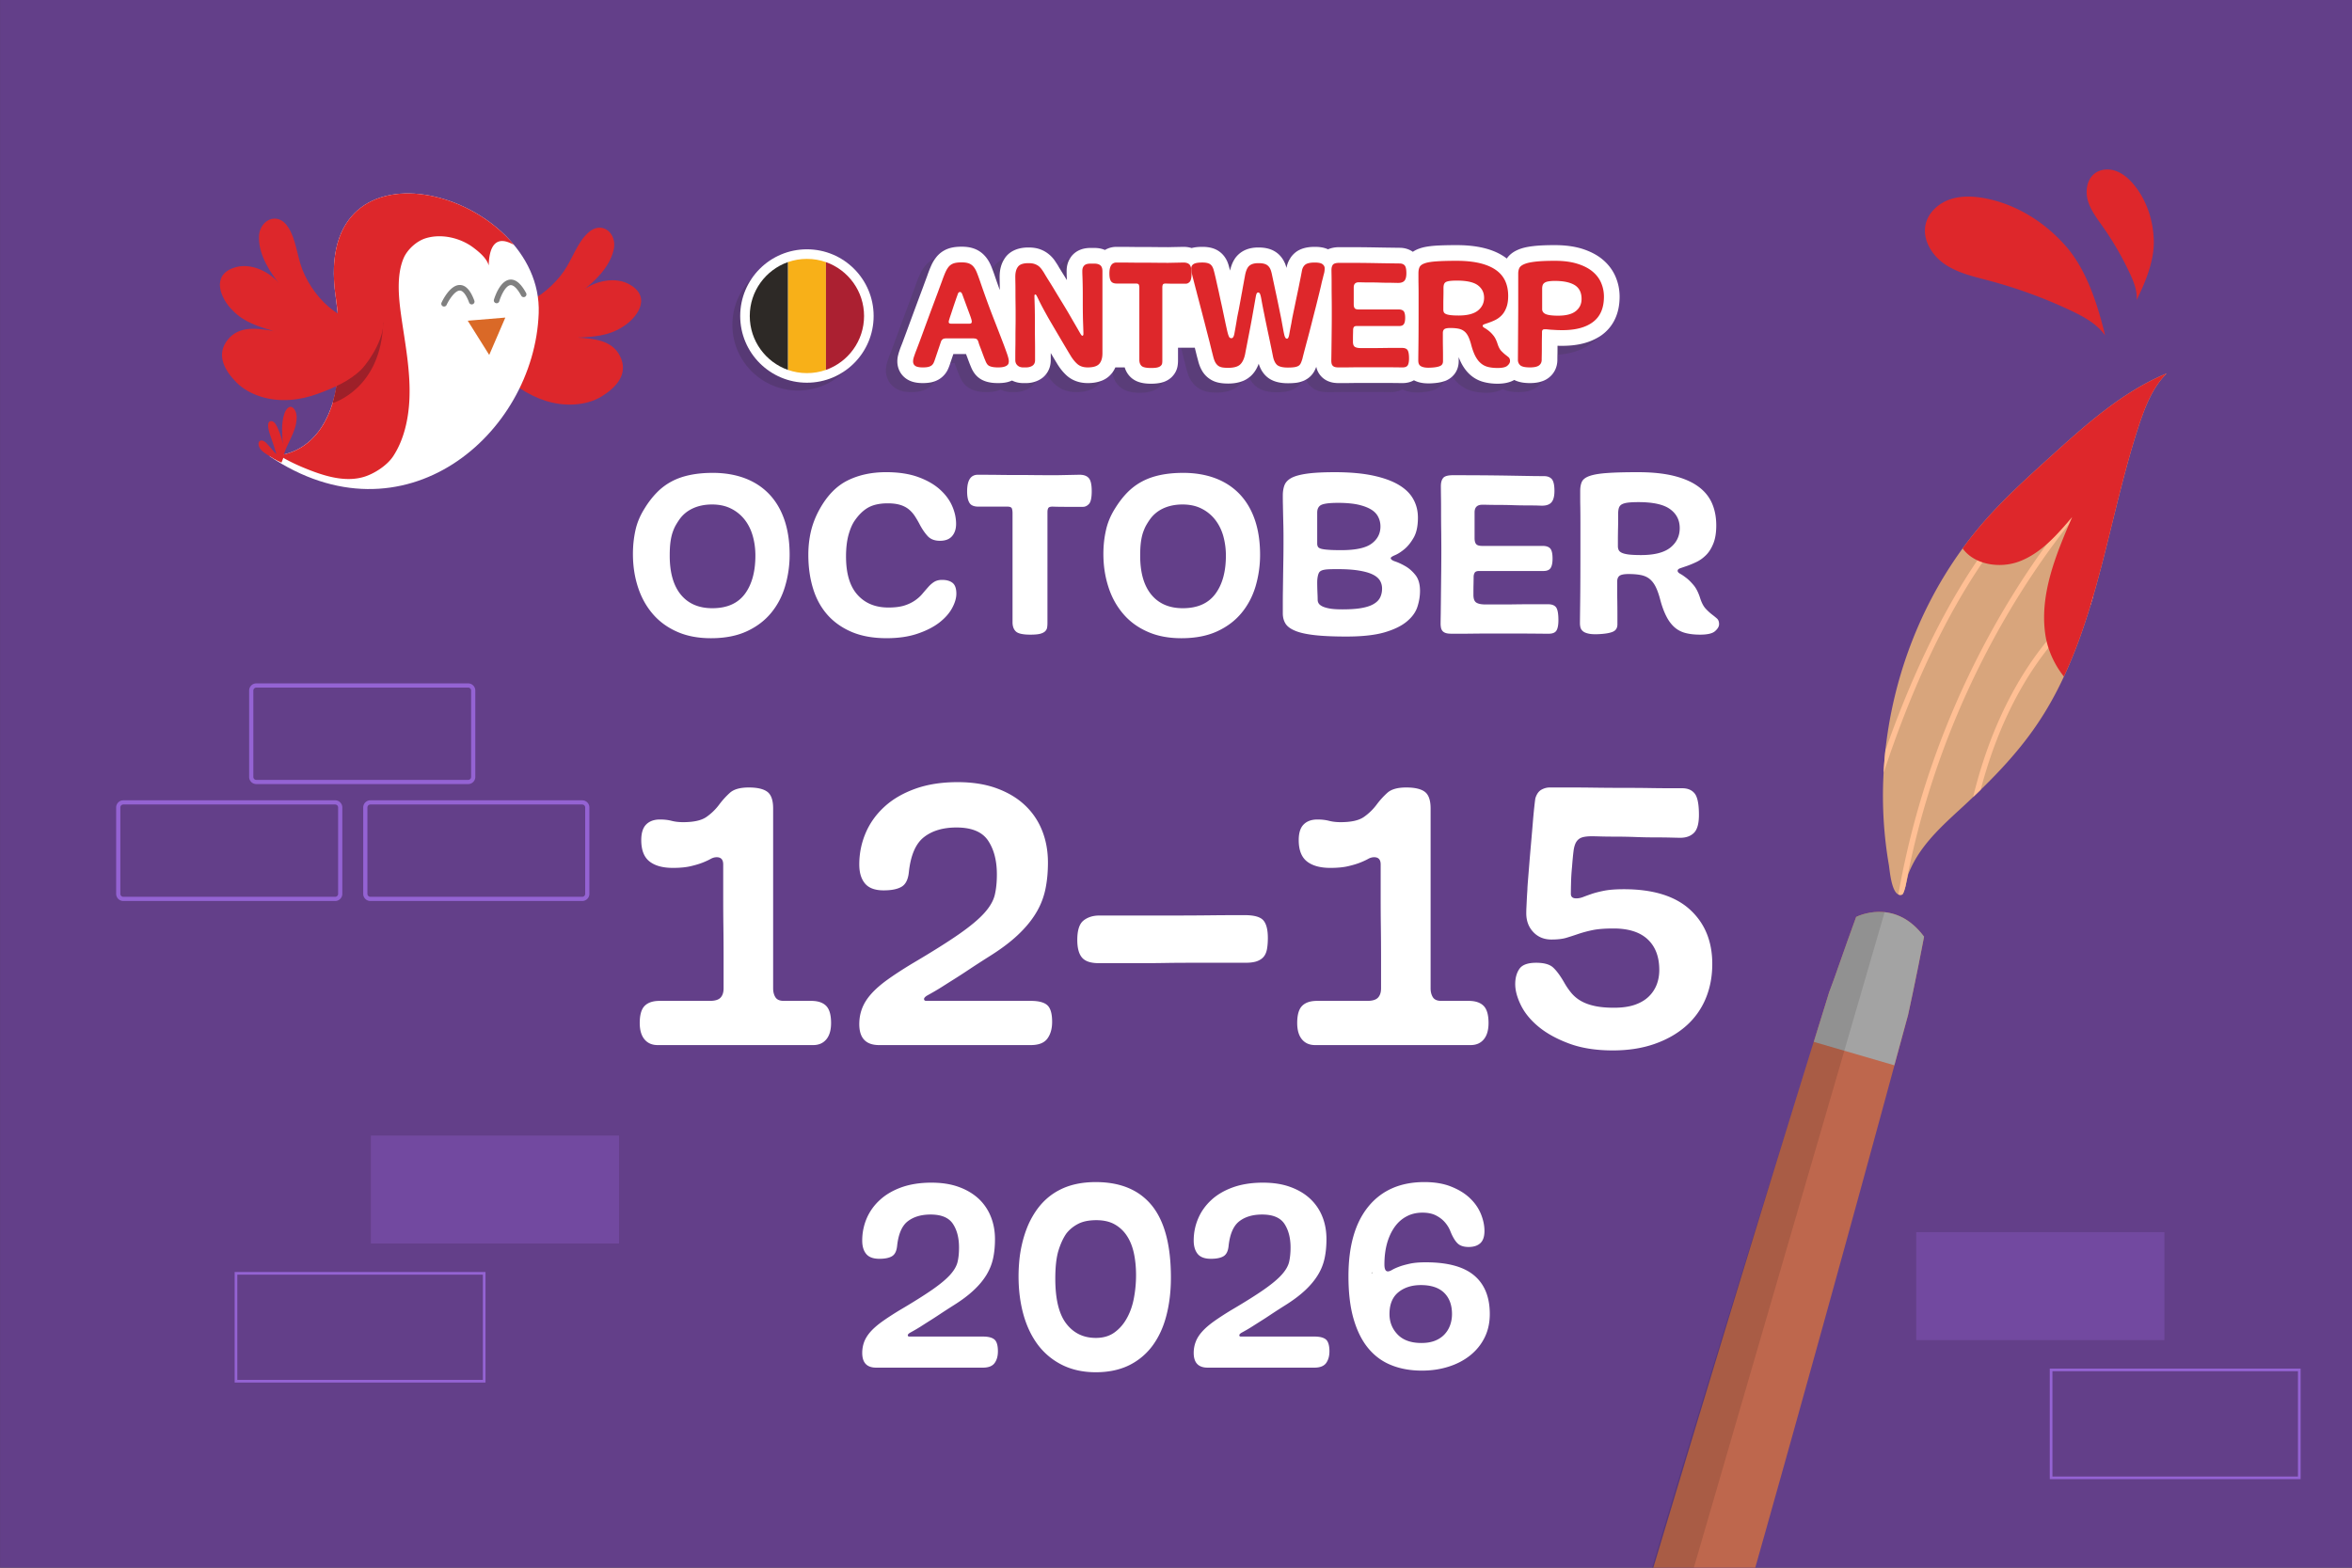 <svg xmlns="http://www.w3.org/2000/svg" viewBox="0 0 450 300"><rect x="0" y="0" width="450" height="300" fill="#333333" stroke="none"/><defs><style>.cls-1{fill:#383838;opacity:.19}.cls-1,.cls-2,.cls-3{mix-blend-mode:multiply}.cls-4{fill:gray}.cls-5{fill:#282827}.cls-2{opacity:.11}.cls-6{fill:#ffbf94}.cls-7{fill:#d8a57c}.cls-8{fill:#f8b018}.cls-9{isolation:isolate}.cls-10{opacity:.31}.cls-10,.cls-11{fill:#9463d3}.cls-12{fill:#ab2031}.cls-13{fill:#fff}.cls-14{fill:#de272b}.cls-15{fill:#633f89}.cls-3{fill:#282525;opacity:.2}.cls-16{fill:#be674d}.cls-17{fill:#a3a3a3}.cls-18{fill:#dd272b}.cls-19{fill:#2d2926}.cls-20{fill:#da6927}.cls-21{fill:#9e2029}</style></defs><g class="cls-9"><g id="Layer_1" data-name="Layer 1"><path class="cls-15" d="M0.006 -0.001H450.006V299.999H0.006z"/><path class="cls-13" d="M125.826 199.992c-1.07 0-1.909-.364-2.516-1.094-.608-.729-.912-1.774-.912-3.136 0-1.555.316-2.649.949-3.281.632-.631 1.578-.948 2.845-.948h9.625c.971 0 1.653-.207 2.042-.62.389-.412.583-1.008.583-1.786v-6.09c0-1.87-.012-3.73-.036-5.578a427.566 427.566 0 0 1-.037-5.688v-6.345c0-.923-.413-1.385-1.24-1.385-.39 0-.778.109-1.166.328-.39.218-.887.45-1.495.692-.61.245-1.375.475-2.297.693-.925.219-2.067.329-3.428.329-1.946 0-3.44-.413-4.485-1.24-1.045-.827-1.568-2.188-1.568-4.084 0-1.36.316-2.358.948-2.99.632-.631 1.507-.947 2.626-.947.827 0 1.568.085 2.225.254.655.171 1.396.256 2.223.256 2.042 0 3.537-.34 4.485-1.021a10.621 10.621 0 0 0 2.37-2.298 15.701 15.701 0 0 1 2.078-2.297c.754-.68 1.957-1.02 3.61-1.02s2.844.28 3.573.839c.729.559 1.094 1.616 1.094 3.171v34.42c0 .682.146 1.253.437 1.714.292.463.828.693 1.606.693h5.249c1.264 0 2.212.317 2.845.948.63.632.948 1.726.948 3.281 0 1.362-.304 2.407-.911 3.136-.61.73-1.448 1.094-2.517 1.094h-29.753zm42.37 0c-2.53 0-3.794-1.336-3.794-4.011 0-1.069.182-2.078.548-3.026.363-.948.948-1.871 1.749-2.771.802-.9 1.847-1.81 3.136-2.735 1.288-.923 2.856-1.943 4.703-3.063 3.794-2.236 6.77-4.108 8.934-5.614 2.162-1.507 3.779-2.856 4.849-4.048 1.069-1.19 1.738-2.345 2.005-3.464.267-1.118.402-2.43.402-3.938 0-2.625-.56-4.776-1.677-6.453-1.12-1.678-3.136-2.516-6.053-2.516-2.578 0-4.656.62-6.235 1.859-1.58 1.24-2.54 3.49-2.881 6.746-.146 1.361-.608 2.272-1.384 2.734-.78.463-1.922.693-3.428.693-1.655 0-2.845-.437-3.574-1.313-.729-.875-1.094-2.09-1.094-3.646 0-2.09.402-4.083 1.203-5.98.802-1.896 1.993-3.573 3.574-5.031 1.578-1.459 3.549-2.612 5.907-3.464 2.357-.85 5.068-1.276 8.131-1.276 2.819 0 5.298.39 7.437 1.167 2.14.778 3.94 1.847 5.397 3.208a13.38 13.38 0 0 1 3.317 4.85c.754 1.872 1.131 3.926 1.131 6.161 0 1.897-.17 3.636-.51 5.214a14.454 14.454 0 0 1-1.824 4.522c-.874 1.434-2.04 2.832-3.5 4.193-1.457 1.361-3.282 2.723-5.468 4.083-1.46.925-2.7 1.727-3.72 2.407-1.02.681-1.958 1.29-2.808 1.823-.85.536-1.677 1.058-2.48 1.568-.8.51-1.738 1.057-2.806 1.641-.39.244-.585.462-.585.656 0 .244.148.365.44.365h19.98c1.506 0 2.563.28 3.173.838.607.56.91 1.618.91 3.173 0 1.312-.303 2.382-.91 3.208-.61.827-1.667 1.24-3.174 1.24h-29.022zM228.5 184.24c-2.285 0-4.12.013-5.505.037-1.386.025-2.71.036-3.975.036h-8.824c-1.507 0-2.564-.352-3.172-1.057-.607-.704-.911-1.834-.911-3.391 0-1.847.4-3.087 1.203-3.719.802-.631 1.81-.948 3.027-.948h14.146c2.43 0 4.668-.012 6.71-.036 2.04-.025 4.35-.037 6.927-.037 1.798 0 2.99.328 3.573.984.583.657.875 1.787.875 3.391 0 .73-.048 1.398-.146 2.006-.097.608-.291 1.106-.583 1.494-.292.39-.718.693-1.275.913-.56.218-1.326.327-2.297.327h-9.773zm23.116 15.752c-1.07 0-1.909-.364-2.516-1.094-.608-.729-.912-1.774-.912-3.136 0-1.555.316-2.649.949-3.281.632-.631 1.578-.948 2.844-.948h9.626c.971 0 1.652-.207 2.042-.62.388-.412.583-1.008.583-1.786v-6.09c0-1.87-.012-3.73-.037-5.578s-.036-3.743-.036-5.688v-6.345c0-.923-.413-1.385-1.24-1.385-.39 0-.778.109-1.166.328-.39.218-.887.45-1.495.692-.61.245-1.375.475-2.297.693-.925.219-2.067.329-3.428.329-1.946 0-3.44-.413-4.485-1.24-1.045-.827-1.568-2.188-1.568-4.084 0-1.36.316-2.358.948-2.99.632-.631 1.507-.947 2.626-.947.827 0 1.568.085 2.225.254.655.171 1.396.256 2.223.256 2.042 0 3.537-.34 4.485-1.021a10.621 10.621 0 0 0 2.37-2.298 15.701 15.701 0 0 1 2.078-2.297c.754-.68 1.957-1.02 3.61-1.02s2.844.28 3.573.839c.729.559 1.094 1.616 1.094 3.171v34.42c0 .682.146 1.253.437 1.714.292.463.827.693 1.605.693h5.25c1.264 0 2.212.317 2.845.948.63.632.948 1.726.948 3.281 0 1.362-.304 2.407-.912 3.136-.609.73-1.447 1.094-2.516 1.094h-29.753zm38.286-11.668c0-1.167.265-2.139.8-2.917.536-.777 1.606-1.167 3.211-1.167 1.505 0 2.589.305 3.244.912.656.608 1.35 1.544 2.079 2.808.437.778.911 1.47 1.422 2.078a6.7 6.7 0 0 0 1.858 1.532c.73.413 1.605.728 2.626.947 1.022.22 2.235.328 3.647.328 1.604 0 2.952-.193 4.046-.583 1.095-.389 1.981-.923 2.663-1.604a6.37 6.37 0 0 0 1.494-2.297c.316-.85.474-1.762.474-2.735 0-2.527-.74-4.484-2.223-5.87-1.484-1.386-3.66-2.078-6.527-2.078-1.702 0-3.063.108-4.084.328a23.569 23.569 0 0 0-2.699.729c-.778.268-1.531.51-2.26.73-.729.218-1.677.327-2.843.327-1.412 0-2.566-.474-3.465-1.422-.9-.948-1.349-2.15-1.349-3.61 0-.34.01-.765.037-1.276.023-.51.048-1.008.072-1.495.025-.485.048-.899.074-1.24.023-.34.035-.533.035-.582 0-.244.037-.814.11-1.714l.255-3.173c.097-1.214.208-2.503.329-3.864s.23-2.637.328-3.829c.097-1.19.193-2.235.292-3.135.096-.9.17-1.47.217-1.714.245-.777.62-1.313 1.131-1.605s1.058-.438 1.64-.438h3.683c1.532 0 3.184.013 4.96.037 1.773.026 3.573.037 5.396.037s3.513.012 5.069.036a248.5 248.5 0 0 0 4.01.037h2.189c1.067 0 1.87.34 2.406 1.02.534.682.802 2.043.802 4.084 0 1.654-.318 2.796-.948 3.427-.632.633-1.509.949-2.626.949-.244 0-.802-.012-1.677-.036s-1.909-.037-3.1-.037c-1.192 0-2.442-.024-3.756-.073a101.386 101.386 0 0 0-3.717-.073c-1.168 0-2.178-.012-3.028-.037a85.613 85.613 0 0 0-1.567-.036c-.827 0-1.471.073-1.933.219s-.827.426-1.094.838c-.267.414-.45 1.01-.546 1.787-.099.778-.195 1.8-.292 3.063a38.573 38.573 0 0 0-.182 2.88c-.025.948-.037 1.69-.037 2.224 0 .584.34.875 1.022.875.437 0 .874-.084 1.312-.255.437-.17.973-.364 1.605-.583.63-.219 1.433-.425 2.406-.62.97-.194 2.235-.292 3.791-.292 5.59 0 9.808 1.302 12.653 3.902 2.843 2.6 4.266 6.065 4.266 10.39 0 2.433-.427 4.657-1.277 6.673a14.248 14.248 0 0 1-3.754 5.215c-1.655 1.459-3.66 2.601-6.017 3.427-2.359.827-5.02 1.24-7.985 1.24-3.209 0-5.992-.438-8.35-1.313-2.36-.875-4.303-1.944-5.835-3.208-1.531-1.264-2.66-2.637-3.389-4.12-.73-1.483-1.094-2.832-1.094-4.048zM150.066 99.45c-.67-1.94-1.64-3.57-2.91-4.9-1.27-1.33-2.82-2.34-4.64-3.03-1.82-.68-3.87-1.03-6.14-1.03-1.61 0-3.07.14-4.37.41-1.3.27-2.48.68-3.54 1.25a11.5 11.5 0 0 0-2.84 2.15c-.84.87-1.62 1.88-2.33 3.05-.84 1.34-1.42 2.73-1.73 4.17-.31 1.43-.47 2.92-.47 4.48 0 2.24.31 4.33.94 6.29.63 1.96 1.56 3.67 2.8 5.13 1.24 1.47 2.8 2.62 4.66 3.45 1.87.84 4.04 1.26 6.52 1.26 2.69 0 4.98-.45 6.88-1.33 1.9-.88 3.45-2.06 4.66-3.54 1.21-1.47 2.1-3.18 2.66-5.1.57-1.93.86-3.92.86-5.99 0-2.53-.34-4.77-1.01-6.72zm-7.57 14.23c-1.36 1.81-3.43 2.71-6.21 2.71-2.6 0-4.61-.87-6.03-2.6-1.41-1.73-2.12-4.21-2.12-7.44 0-.98.04-1.82.13-2.53.09-.7.22-1.3.38-1.81.17-.51.35-.96.56-1.35.21-.38.45-.77.72-1.16.65-.96 1.52-1.69 2.6-2.2 1.07-.5 2.31-.76 3.72-.76 1.4 0 2.62.27 3.67.81a7.58 7.58 0 0 1 2.6 2.15c.69.9 1.19 1.93 1.52 3.11.33 1.18.49 2.42.49 3.7 0 3.11-.68 5.56-2.03 7.37zm39.76-2.13c-.48-.39-1.15-.58-2.02-.58-.59 0-1.09.13-1.5.38-.4.25-.78.58-1.14.99-.36.4-.72.82-1.1 1.27-.37.45-.84.88-1.41 1.28s-1.25.73-2.06.99c-.81.25-1.82.38-3.05.38-2.51 0-4.48-.82-5.93-2.45-1.45-1.62-2.18-4.06-2.18-7.32 0-1.58.16-2.95.47-4.1.32-1.15.71-2.07 1.19-2.76.78-1.13 1.64-1.97 2.6-2.51.96-.53 2.2-.8 3.72-.8.93 0 1.71.1 2.35.29s1.19.47 1.64.83.83.78 1.16 1.27c.33.5.64 1.03.94 1.6.48.92 1 1.68 1.55 2.28.55.6 1.34.9 2.35.9 1.05 0 1.82-.3 2.33-.9.51-.6.76-1.37.76-2.33 0-1.16-.26-2.33-.78-3.49-.52-1.17-1.33-2.23-2.42-3.19-1.09-.95-2.48-1.73-4.17-2.33-1.68-.59-3.69-.89-6.02-.89-2.78 0-5.24.53-7.37 1.59-2.14 1.06-3.94 2.92-5.4 5.58-.75 1.37-1.29 2.77-1.62 4.19-.33 1.42-.49 2.9-.49 4.45 0 2.33.3 4.48.9 6.44.59 1.95 1.51 3.63 2.75 5.04 1.24 1.4 2.8 2.5 4.66 3.29 1.87.79 4.09 1.19 6.66 1.19 2.27 0 4.24-.29 5.91-.86 1.67-.56 3.06-1.27 4.17-2.12 1.1-.86 1.92-1.78 2.46-2.78.54-1 .81-1.92.81-2.76 0-.98-.24-1.67-.72-2.06zm26.05-20.07c-.37-.42-.96-.63-1.76-.63l-4.44.09c-1.43 0-2.8-.01-4.1-.02-1.3-.02-2.55-.02-3.76-.02s-2.41-.01-3.59-.03c-1.18-.01-2.37-.02-3.56-.02-1.38 0-2.06 1.06-2.06 3.18 0 .99.15 1.72.45 2.2.29.48.86.72 1.7.72h5.55c.48 0 .77.12.86.35.09.24.13.54.13.9v20.88c0 .78.22 1.37.65 1.77.43.4 1.35.6 2.76.6.77 0 1.38-.05 1.81-.15.43-.11.76-.26.99-.47.22-.21.35-.44.4-.7.04-.25.07-.54.07-.87V98.02c0-.33.05-.59.15-.78.11-.2.38-.29.83-.29.81.03 1.58.04 2.33.04h3.5c.41 0 .8-.19 1.14-.56.34-.37.52-1.19.52-2.44 0-1.26-.19-2.09-.57-2.51zm31.77 7.97c-.67-1.94-1.64-3.57-2.91-4.9-1.27-1.33-2.82-2.34-4.64-3.03-1.82-.68-3.87-1.03-6.14-1.03-1.61 0-3.07.14-4.37.41-1.29.27-2.47.68-3.53 1.25-1.07.57-2.01 1.29-2.85 2.15-.84.87-1.61 1.88-2.33 3.05-.84 1.34-1.41 2.73-1.72 4.17-.32 1.43-.48 2.92-.48 4.48 0 2.24.32 4.33.95 6.29.62 1.96 1.56 3.67 2.8 5.13 1.23 1.47 2.79 2.62 4.66 3.45 1.86.84 4.03 1.26 6.51 1.26 2.69 0 4.98-.45 6.88-1.33 1.9-.88 3.45-2.06 4.66-3.54 1.21-1.47 2.1-3.18 2.67-5.1.56-1.93.85-3.92.85-5.99 0-2.53-.34-4.77-1.01-6.72zm-7.57 14.23c-1.36 1.81-3.43 2.71-6.21 2.71-2.59 0-4.6-.87-6.02-2.6s-2.13-4.21-2.13-7.44c0-.98.04-1.82.13-2.53.09-.7.22-1.3.38-1.81.17-.51.36-.96.56-1.35.21-.38.45-.77.72-1.16.66-.96 1.52-1.69 2.6-2.2 1.08-.5 2.31-.76 3.72-.76 1.4 0 2.63.27 3.67.81a7.58 7.58 0 0 1 2.6 2.15c.69.9 1.2 1.93 1.53 3.11.32 1.18.49 2.42.49 3.7 0 3.11-.68 5.56-2.04 7.37zm38.31-3.63c-.58-.73-1.23-1.3-1.93-1.7-.7-.4-1.34-.7-1.93-.9-.58-.19-.87-.41-.87-.65 0-.15.27-.33.81-.56.53-.22 1.13-.6 1.79-1.14.66-.54 1.25-1.28 1.79-2.22.54-.94.81-2.22.81-3.83 0-1.28-.29-2.46-.88-3.52-.58-1.06-1.5-1.97-2.77-2.73s-2.92-1.36-4.93-1.79c-2.02-.43-4.46-.65-7.33-.65-2.18 0-3.93.09-5.24.27-1.31.18-2.32.45-3 .8-.69.36-1.14.83-1.37 1.39-.22.57-.33 1.23-.33 1.97 0 .54 0 1.15.02 1.84.01.69.03 1.38.04 2.06.02.69.03 1.37.05 2.04.01.67.02 1.26.02 1.77v1.68c0 .76-.01 1.63-.02 2.6-.02.97-.03 2-.05 3.09-.01 1.09-.03 2.13-.04 3.12-.02.98-.02 1.86-.02 2.64v1.75c0 .74.17 1.39.51 1.95.34.55.96 1.01 1.86 1.38.9.38 2.14.65 3.72.83 1.58.18 3.61.27 6.09.27 3.02 0 5.45-.27 7.28-.8 1.84-.54 3.27-1.24 4.28-2.09 1.02-.85 1.69-1.79 2.02-2.82.33-1.03.49-2.04.49-3.02 0-1.29-.29-2.3-.87-3.03zm-18.8-11.94c0-.78.29-1.28.85-1.52.57-.24 1.62-.36 3.14-.36 1.49 0 2.76.11 3.79.33 1.03.23 1.86.54 2.5.92.65.39 1.11.87 1.39 1.44.29.56.43 1.18.43 1.83 0 1.35-.56 2.44-1.68 3.27-1.12.84-3.06 1.26-5.8 1.26-1.05 0-1.88-.02-2.49-.07-.61-.04-1.08-.11-1.39-.2-.31-.09-.51-.22-.6-.38a1.25 1.25 0 0 1-.14-.61v-5.91zm12.05 16.2c-.23.49-.64.91-1.21 1.25-.56.35-1.34.61-2.33.79-.98.18-2.21.26-3.67.26-1.05 0-1.88-.05-2.51-.17s-1.1-.27-1.43-.45c-.33-.18-.55-.38-.65-.58a1.28 1.28 0 0 1-.16-.59c0-.21-.01-.5-.02-.87-.02-.37-.03-.78-.05-1.21-.01-.43-.02-.85-.02-1.26 0-.4.03-.76.09-1.09.06-.33.14-.59.25-.79.1-.19.29-.34.56-.45.27-.1.64-.17 1.12-.2.48-.03 1.1-.04 1.88-.04 1.61 0 2.96.09 4.05.27 1.1.18 1.97.42 2.63.74.65.31 1.12.7 1.41 1.16.28.46.42.98.42 1.55 0 .62-.12 1.18-.36 1.68zm33.68 1.95c-.29-.42-.82-.63-1.59-.63h-3.46c-.8 0-1.65.01-2.55.02-.9.02-1.75.02-2.55.02h-3.45c-.75 0-1.31-.12-1.68-.35-.38-.24-.56-.74-.56-1.48 0-.75 0-1.44.02-2.09.01-.64.02-1.09.02-1.36 0-.3.07-.56.2-.79.14-.22.41-.33.83-.33h12.32c.69 0 1.15-.2 1.39-.59.24-.38.36-.98.36-1.79 0-.92-.14-1.56-.42-1.9-.29-.34-.77-.52-1.46-.52h-11.56c-.6 0-.99-.12-1.19-.36-.19-.23-.29-.61-.29-1.12v-4.92c0-.99.49-1.48 1.48-1.48.27 0 .73 0 1.39.02.66.01 1.39.02 2.19.02.81 0 1.65.02 2.51.05.87.03 1.68.04 2.44.04.77 0 1.41.01 1.93.02.52.02.84.03.96.03.87 0 1.48-.23 1.84-.68.36-.44.54-1.16.54-2.15 0-1.1-.17-1.85-.49-2.24-.33-.38-.83-.58-1.48-.58-.33 0-1.05-.01-2.15-.02-1.11-.02-2.46-.04-4.06-.07-1.6-.03-3.37-.05-5.31-.07-1.94-.01-3.91-.02-5.91-.02-.99 0-1.62.18-1.9.54-.29.36-.43.88-.43 1.57 0 .36.01 1 .02 1.92.02.93.02 1.98.02 3.16s.01 2.41.03 3.7c.01 1.28.02 2.46.02 3.54 0 1.07-.01 2.35-.02 3.83-.02 1.48-.03 2.93-.05 4.35-.01 1.42-.03 2.67-.04 3.76a158.7 158.7 0 0 0-.03 2.04c0 .27.03.52.07.76.05.24.14.45.29.63.15.18.36.31.63.4.27.09.64.13 1.12.13h1.64c.79 0 1.7 0 2.73-.02 1.03-.01 2.1-.02 3.22-.02h3.07c1.91 0 3.61.01 5.09.02 1.48.02 2.43.02 2.84.02.72 0 1.21-.2 1.46-.6.25-.4.38-1.07.38-1.99 0-1.2-.14-2-.42-2.42zm30.75 2.1c-.27-.24-.59-.5-.96-.78a9.89 9.89 0 0 1-1.21-1.12c-.43-.47-.8-1.19-1.1-2.18-.33-.98-.73-1.76-1.21-2.32-.48-.57-.94-1.03-1.39-1.37-.44-.34-.83-.61-1.16-.79-.33-.17-.49-.37-.49-.58 0-.21.18-.37.53-.49.36-.12.82-.28 1.37-.47.55-.2 1.15-.45 1.79-.76.64-.32 1.24-.76 1.8-1.33.55-.56 1-1.3 1.36-2.21.36-.91.54-2.06.54-3.43 0-1.61-.29-3.05-.85-4.3-.57-1.26-1.46-2.32-2.67-3.18-1.21-.87-2.76-1.53-4.66-2-1.9-.46-4.16-.69-6.79-.69-2.48 0-4.45.05-5.91.16-1.46.1-2.58.29-3.34.56-.76.26-1.25.63-1.48 1.09-.22.47-.33 1.06-.33 1.77v1.21c0 .45 0 1.07.02 1.86.01.79.02 1.81.02 3.05v4.77c0 4.18-.01 7.51-.04 9.97-.03 2.46-.05 3.95-.05 4.46 0 .3.04.58.11.85.08.27.24.5.47.69.24.2.59.35 1.06.45.46.11 1.08.14 1.86.11 1.28-.06 2.21-.21 2.8-.47.58-.25.87-.72.87-1.41v-1.81c0-.85-.01-1.73-.02-2.62-.02-.9-.02-1.72-.02-2.47v-1.3c0-.5.15-.87.44-1.09.3-.23.88-.34 1.75-.34s1.62.06 2.26.18c.65.12 1.2.35 1.66.69.46.35.86.83 1.19 1.46s.63 1.45.9 2.46c.35 1.35.76 2.45 1.21 3.32.44.87.97 1.56 1.56 2.08.6.53 1.3.89 2.11 1.1.81.21 1.73.31 2.78.31 1.4 0 2.36-.22 2.86-.67.51-.45.77-.89.77-1.34 0-.48-.14-.84-.41-1.08zm-8.91-13.57c-1.2.95-3.06 1.43-5.6 1.43-1.02 0-1.82-.04-2.4-.11-.58-.08-1.02-.19-1.32-.34-.3-.15-.49-.33-.58-.54-.09-.2-.14-.44-.14-.71v-1.1c0-.61.01-1.27.02-1.97.02-.7.03-1.36.03-1.97v-1.15c0-.47.05-.86.15-1.16.11-.3.3-.52.58-.67.29-.15.68-.26 1.19-.32s1.17-.09 1.97-.09c2.81 0 4.83.45 6.05 1.35 1.23.89 1.84 2.1 1.84 3.63 0 1.52-.6 2.76-1.79 3.72z"/><g><path class="cls-18" d="M90.693 57.519c5.95 4.158 13.587-.438 17.177-5.59 1.575-2.25 2.599-5.498 4.55-7.29 2.722-2.673 5.881.085 4.931 3.398-.821 3.166-3.543 5.839-6.11 7.742 2.42-2.031 6.639-3.009 9.458-1.195 3.966 2.426 1.191 6.346-1.733 8.066-2.586 1.627-5.475 1.822-8.438 1.955 3.055.208 6.597.45 8.124 3.596 1.639 3.355-.748 5.942-3.512 7.642-1.588.978-3.438 1.446-5.289 1.558-3.74.227-7.301-1.048-10.387-3.098-2.614-1.737-5.265-3.707-6.96-6.401-1.407-2.392-2.944-6.712-1.672-9.356l-.14-1.027z"/><path class="cls-13" d="M51.447 87.22s17.379 1.948 12.763-30.548c-4.615-32.497 39.701-19.907 38.859 3.265-.843 23.171-25.806 44.75-51.622 27.283z"/><path class="cls-18" d="M53.399 87.138c4.403-.63 14.453-4.826 10.811-30.466-3.628-25.549 22.985-23.229 34.124-9.81a7.064 7.064 0 0 0-1.065-.5c-3.12-1.153-3.715 2.098-3.765 4.44-.375-1.391-1.833-2.586-2.939-3.42-2.486-1.875-6.115-2.721-9.132-1.784-1.748.543-3.521 2.17-4.222 3.835-1.374 3.265-.939 7.55-.458 10.97.753 5.363 1.845 10.724 1.57 16.174-.185 3.687-1.051 7.638-3.114 10.756-1.165 1.76-3.652 3.36-5.643 3.942-3.78 1.103-7.96-.325-11.453-1.768-1.583-.654-3.2-1.43-4.714-2.37z"/><path class="cls-18" d="M54.164 87.75c.112-1.116.683-2.191 1.151-3.19.512-1.092 1.066-2.204 1.306-3.394.196-.97.29-2.197-.427-2.994-.759-.846-1.486.16-1.75.885-.357.983-.475 2.085-.476 3.126 0 1.066.12 2.128.134 3.195-.014-1.116-.472-2.311-.91-3.322-.204-.472-.611-1.426-1.237-1.468-1.258-.083-.362 2.425-.191 2.902.406 1.132.78 2.272 1.134 3.423-.521-.425-.903-1.02-1.367-1.502-.383-.398-.762-.986-1.35-1.098-.45-.086-.725.205-.718.645.014.938.878 1.55 1.59 2.004.9.575 1.81 1.159 2.802 1.566l.309-.778z"/><path class="cls-20" d="M96.681 60.774L89.491 61.374 93.602 67.923 96.681 60.774z"/><path class="cls-21" d="M63.633 77.141s9.337-2.638 9.677-15.456l-8.847 11.157s-.007 1.345-.83 4.3z"/><path class="cls-18" d="M73.285 61.036c-6.751 2.668-13.117-3.57-15.418-9.413-1.011-2.553-1.255-5.95-2.74-8.145-2.029-3.23-5.741-1.278-5.583 2.165.067 3.27 2.096 6.5 4.153 8.945-1.885-2.535-5.763-4.463-8.925-3.351-4.42 1.443-2.627 5.9-.18 8.249 2.139 2.18 4.905 3.04 7.757 3.854-3.02-.505-6.522-1.088-8.736 1.618-2.372 2.885-.647 5.955 1.648 8.248 1.32 1.319 3.011 2.202 4.785 2.739 3.586 1.086 7.347.67 10.822-.61 2.945-1.085 5.98-2.388 8.252-4.617 1.923-2.002 4.75-6.774 4.125-9.64l.04-.042z"/><path class="cls-4" d="M95.066 58.026a.533.533 0 0 0 .462-.38c.335-1.138 1.21-2.981 2.13-3.077l.01-.001c.592-.055 1.324.665 2.063 2.03a.533.533 0 0 0 .937-.507c-.996-1.84-2.009-2.685-3.098-2.583l-.015.001c-1.93.204-2.94 3.466-3.05 3.837a.533.533 0 0 0 .561.68zm-4.76.223a.533.533 0 0 0 .45-.714c-.733-1.976-1.624-2.956-2.727-2.996-1.913-.078-3.39 3.02-3.55 3.371a.53.53 0 0 0 .264.705c.266.119.584.003.705-.264.493-1.081 1.66-2.785 2.544-2.747.597.021 1.223.839 1.764 2.3a.534.534 0 0 0 .55.345z"/></g><g><path class="cls-13" d="M190.286 256.36c-.43-.391-1.17-.59-2.23-.59h-14.06c-.21 0-.31-.08-.31-.26 0-.13.14-.291.41-.46.75-.41 1.41-.79 1.98-1.151.56-.36 1.14-.73 1.74-1.11.6-.37 1.26-.8 1.98-1.28s1.59-1.04 2.61-1.69c1.54-.96 2.83-1.92 3.85-2.88 1.03-.95 1.85-1.94 2.47-2.95.61-1.01 1.04-2.07 1.28-3.18.24-1.11.36-2.33.36-3.67 0-1.57-.27-3.02-.8-4.33a9.508 9.508 0 0 0-2.33-3.42c-1.03-.95-2.3-1.71-3.8-2.25-1.51-.55-3.25-.82-5.23-.82-2.16 0-4.07.3-5.73.89-1.66.6-3.04 1.41-4.15 2.44a10.234 10.234 0 0 0-2.52 3.54c-.56 1.34-.84 2.74-.84 4.21 0 1.09.25 1.95.77 2.57.51.61 1.35.92 2.51.92 1.06 0 1.86-.16 2.41-.49.55-.32.87-.96.98-1.92.24-2.29.91-3.88 2.02-4.75 1.12-.87 2.58-1.31 4.39-1.31 2.05 0 3.47.59 4.26 1.77s1.18 2.7 1.18 4.54c0 1.06-.09 1.99-.28 2.77-.19.79-.66 1.6-1.41 2.44-.75.84-1.89 1.79-3.41 2.85-1.53 1.06-3.62 2.38-6.29 3.95-1.3.79-2.4 1.51-3.31 2.16-.91.65-1.64 1.29-2.21 1.92-.56.63-.97 1.28-1.23 1.95-.25.67-.38 1.38-.38 2.13 0 1.88.89 2.82 2.67 2.82h20.42c1.06 0 1.8-.29 2.23-.87.43-.58.64-1.33.64-2.26 0-1.09-.21-1.84-.64-2.23zm30.1-25.66c-2.43-2.99-6.01-4.49-10.73-4.49-2.67 0-4.96.49-6.87 1.47-1.92.969-3.49 2.4-4.73 4.28-.65.99-1.18 2.02-1.59 3.08s-.73 2.13-.97 3.21c-.24 1.07-.4 2.13-.49 3.149-.09 1.03-.13 1.97-.13 2.82 0 2.67.32 5.14.95 7.39.64 2.26 1.58 4.2 2.82 5.83 1.25 1.62 2.8 2.89 4.65 3.8 1.85.9 3.97 1.36 6.36 1.36 2.46 0 4.6-.46 6.42-1.36a12.33 12.33 0 0 0 4.49-3.8c1.18-1.63 2.05-3.54 2.61-5.75.57-2.21.85-4.61.85-7.21 0-6.19-1.22-10.78-3.64-13.78zm-3.42 17.6c-.25 1.419-.69 2.71-1.31 3.849-.61 1.15-1.4 2.08-2.38 2.8-.98.72-2.18 1.08-3.62 1.08-2.36 0-4.24-.91-5.64-2.72-1.41-1.82-2.11-4.69-2.11-8.62 0-2.3.21-4.1.62-5.42.41-1.31.91-2.38 1.49-3.21.58-.75 1.32-1.36 2.23-1.84.91-.48 2.08-.72 3.51-.72 1.37 0 2.54.26 3.49.79a6.66 6.66 0 0 1 2.36 2.21c.62.94 1.06 2.05 1.34 3.34.27 1.28.41 2.67.41 4.18 0 1.44-.13 2.86-.39 4.28zm36.75 8.06c-.43-.391-1.18-.59-2.24-.59h-14.06c-.2 0-.3-.08-.3-.26 0-.13.13-.291.4-.46.76-.41 1.42-.79 1.98-1.151.57-.36 1.15-.73 1.75-1.11.6-.37 1.25-.8 1.97-1.28s1.59-1.04 2.62-1.69c1.54-.96 2.82-1.92 3.85-2.88 1.02-.95 1.84-1.94 2.46-2.95.62-1.01 1.04-2.07 1.28-3.18.24-1.11.36-2.33.36-3.67 0-1.57-.26-3.02-.79-4.33a9.408 9.408 0 0 0-2.34-3.42c-1.02-.95-2.29-1.71-3.8-2.25-1.5-.55-3.24-.82-5.23-.82-2.15 0-4.06.3-5.72.89-1.66.6-3.05 1.41-4.16 2.44-1.11 1.03-1.95 2.21-2.51 3.54-.57 1.34-.85 2.74-.85 4.21 0 1.09.26 1.95.77 2.57.51.61 1.35.92 2.52.92 1.05 0 1.86-.16 2.41-.49.54-.32.87-.96.97-1.92.24-2.29.92-3.88 2.03-4.75s2.57-1.31 4.39-1.31c2.05 0 3.47.59 4.26 1.77.78 1.18 1.18 2.7 1.18 4.54 0 1.06-.1 1.99-.28 2.77-.19.79-.66 1.6-1.42 2.44-.75.84-1.89 1.79-3.41 2.85s-3.62 2.38-6.29 3.95c-1.3.79-2.4 1.51-3.31 2.16-.9.65-1.64 1.29-2.2 1.92-.57.63-.98 1.28-1.23 1.95-.26.67-.39 1.38-.39 2.13 0 1.88.89 2.82 2.67 2.82h20.42c1.06 0 1.81-.29 2.24-.87.42-.58.64-1.33.64-2.26 0-1.09-.22-1.84-.64-2.23zm28.32-12.29c-2-1.68-5.09-2.51-9.26-2.51-1.23 0-2.27.089-3.1.279-.84.19-1.53.38-2.06.59-.53.2-.96.4-1.28.59-.33.19-.59.28-.8.28-.44 0-.66-.44-.66-1.33 0-1.44.16-2.76.48-3.95.33-1.2.8-2.24 1.42-3.14.61-.88 1.37-1.58 2.28-2.07.9-.5 1.94-.75 3.1-.75 1.06 0 1.94.19 2.65.57.7.37 1.26.82 1.69 1.33.43.51.74 1.03.95 1.54.2.51.38.89.51 1.13.41.79.84 1.32 1.28 1.59.45.27 1.03.41 1.75.41.96 0 1.7-.24 2.23-.72s.8-1.26.8-2.36c0-1.02-.22-2.09-.67-3.21-.45-1.11-1.14-2.12-2.08-3.02-.94-.91-2.14-1.65-3.59-2.23-1.45-.59-3.17-.88-5.16-.88-4.58 0-8.15 1.56-10.7 4.67-2.55 3.12-3.82 7.56-3.82 13.34 0 3.22.33 5.97 1 8.24.67 2.28 1.61 4.14 2.82 5.59 1.22 1.46 2.69 2.53 4.42 3.21 1.72.69 3.66 1.03 5.82 1.03 1.81 0 3.51-.25 5.08-.75 1.57-.49 2.95-1.21 4.13-2.15 1.18-.94 2.11-2.08 2.77-3.41.67-1.34 1-2.84 1-4.52 0-3.25-1-5.71-3-7.39zm-4.59 9.519c-.24.67-.6 1.26-1.08 1.77s-1.09.92-1.82 1.21c-.74.29-1.6.43-2.59.43-1.99 0-3.5-.54-4.54-1.61-1.05-1.08-1.57-2.39-1.57-3.93 0-1.85.56-3.23 1.69-4.16 1.13-.92 2.57-1.38 4.32-1.38 1.95 0 3.42.49 4.43 1.46 1.01.98 1.52 2.34 1.52 4.08 0 .75-.12 1.46-.36 2.13z"/></g><g><path class="cls-11" d="M64.126 172.42H23.591a1.37 1.37 0 0 1-1.368-1.37v-16.53a1.37 1.37 0 0 1 1.368-1.37h40.535a1.37 1.37 0 0 1 1.369 1.37v16.53a1.37 1.37 0 0 1-1.369 1.37zm-40.535-18.467a.567.567 0 0 0-.566.567v16.53c0 .312.254.567.566.567h40.535a.567.567 0 0 0 .566-.567v-16.53a.567.567 0 0 0-.566-.567H23.591zm87.806 18.466H70.863a1.37 1.37 0 0 1-1.37-1.369v-16.53a1.37 1.37 0 0 1 1.37-1.37h40.534a1.37 1.37 0 0 1 1.368 1.37v16.53a1.37 1.37 0 0 1-1.368 1.37zm-40.534-18.466a.567.567 0 0 0-.567.567v16.53c0 .312.254.567.567.567h40.534a.567.567 0 0 0 .566-.567v-16.53a.567.567 0 0 0-.566-.567H70.863zm18.708-3.907H49.037a1.37 1.37 0 0 1-1.369-1.369v-16.53a1.37 1.37 0 0 1 1.37-1.37H89.57a1.37 1.37 0 0 1 1.369 1.37v16.53a1.37 1.37 0 0 1-1.369 1.369zM49.037 131.58a.567.567 0 0 0-.566.566v16.531c0 .312.254.566.566.566h40.534a.567.567 0 0 0 .566-.566v-16.53a.567.567 0 0 0-.566-.567H49.037z"/></g><g><path class="cls-11" d="M440.169 283.057h-47.993V261.9h47.993v21.156zm-47.486-.51h46.978V262.41h-46.978v20.138z"/><path class="cls-10" d="M366.622 235.796H414.107V256.443H366.622z"/></g><g><path class="cls-11" d="M92.889 264.571H44.896v-21.155H92.89v21.155zm-47.485-.509h46.977v-20.137H45.404v20.137z"/><path class="cls-10" transform="rotate(180 94.7 227.634)" d="M70.958 217.31H118.443V237.957H70.958z"/></g><g><path class="cls-5" d="M262.362 243.702c.217-.114.303-.189.235-.21-.032-.012-.112.063-.235.21z"/><path class="cls-16" d="M368.126 179.25c-1.15 6.039-2.26 11.229-2.76 13.589-.05.2-.09.38-.12.54 0 .01 0 .03-.01.04-.01.06-.03.12-.04.18-.02.09-.04.18-.05.25-.01.04-.02.08-.03.11-.01.04-.01.06-.02.09s-.01.07-.01.09c0 .02-.01.04-.01.05-6.47 23.93-13.03 47.82-19.68 71.69-.94 3.38-1.88 6.75-2.82 10.12l-.09.31c-.5 1.78-.99 3.57-1.5 5.35-.27.99-.56 2-.84 3-.76 2.7-1.52 5.41-2.28 8.12-.68 2.41-1.36 4.82-2.04 7.22h-19.5c1.93-6.44 3.86-12.87 5.8-19.3.56-1.88 1.13-3.75 1.69-5.62.05-.15.09-.3.14-.45.63-2.1 1.27-4.2 1.91-6.3a9548.75 9548.75 0 0 1 20.71-67.56c.83-2.66 1.68-5.39 2.55-8.17.07-.21.13-.42.2-.64.21-.72.44-1.43.66-2.16.02-.05.05-.1.07-.16.07-.16.14-.35.21-.54.13-.35.28-.76.44-1.21l.39-1.08c.23-.64.47-1.35.74-2.11.16-.45.33-.93.5-1.42l.01-.01c.23-.65.47-1.34.72-2.05.12-.36.25-.72.38-1.09s.26-.74.4-1.12c.12-.34.25-.68.37-1.02l.48-1.32c.14-.39.29-.8.43-1.2h.01l.01-.01c.01 0 .02-.01.04-.02.05-.02.15-.07.3-.13.04-.02.09-.04.14-.06.05-.02.1-.04.16-.05.09-.04.2-.08.32-.12.08-.03.18-.06.28-.09.02-.01.04-.01.06-.02.16-.05.34-.1.52-.15.02 0 .04-.01.06-.01.12-.02.24-.05.36-.08.13-.02.26-.05.39-.07.15-.03.3-.05.46-.07.18-.02.38-.04.57-.05.03-.01.07-.01.1-.01h.01c.07-.01.14-.01.21-.01h.01c.02-.01.04-.01.06-.01h.29c.1-.01.2 0 .3 0h.05c.06 0 .12 0 .19.01.12 0 .24.01.37.02.04.01.09.01.13.02h.05l.23.03.23.03c.276.043.558.101.843.172.046.012.09.015.137.028.21.06.41.11.62.19.01 0 .03.01.04.01h.01c.11.04.22.08.34.13.07.03.14.05.22.09.03.01.07.03.11.04.1.04.21.09.31.15.04.01.07.03.11.05.09.04.18.08.27.13.08.04.16.09.24.14.15.08.3.17.45.26.35.22.69.46 1.03.75.18.15.36.3.54.46.22.2.44.41.66.65.2.2.39.42.58.65.2.23.39.48.58.73z"/><path class="cls-17" d="M362.433 203.86c.876-3.226 1.768-6.446 2.64-9.673.064-.34 1.524-6.892 3.05-14.937-5.627-7.612-12.988-3.78-12.988-3.78-2.375 6.467-4.264 12.141-5.14 14.33-.995 3.19-1.97 6.386-2.963 9.578l15.401 4.482z"/><path class="cls-7" d="M400.52 113.981c-.171.588-.343 1.177-.524 1.762-1.416 4.715-3.064 9.319-5.117 13.727-1.54 3.326-3.319 6.527-5.428 9.577-3.03 4.4-6.655 8.35-10.492 12.086-.477.466-.954.932-1.45 1.393-.578.547-1.156 1.094-1.743 1.638-2.996 2.77-6.09 5.5-8.4 8.866a20.987 20.987 0 0 0-2.203 4.09c-.122.305-.329 1.433-.575 2.43-.208.83-.444 1.564-.678 1.65a.88.88 0 0 1-.707-.03c-1.368-.629-1.658-4.773-1.816-5.666a78.05 78.05 0 0 1-1.028-17.188c.005-.13.007-.25.022-.378.079-1.44.19-2.883.342-4.313 1.06-9.88 3.939-19.582 8.469-28.419a77.75 77.75 0 0 1 6.307-10.256 77.603 77.603 0 0 1 4.463-5.544c3.813-4.293 8.084-8.155 12.341-12.01 6.797-6.153 13.783-12.427 22.242-15.939-2.707 2.689-4.136 6.388-5.333 10.011-3.47 10.598-5.595 21.796-8.692 32.513z"/><path class="cls-6" d="M364.588 169.55c-.208.83-.444 1.564-.678 1.65a.88.88 0 0 1-.707-.03c8.375-47.49 35.305-75.983 38.61-79.323l-2.881-3.864c-20.275 12.088-32.68 42.013-38.55 59.955.078-1.441.19-2.883.341-4.313 6.429-18.384 18.744-45.54 38.094-56.798l.41-.233 3.98 5.373-.335.32c-.303.286-29.094 28.369-38.284 77.262zm35.408-53.807c-12.085 9.884-18.075 24.039-21.037 35.39-.477.466-.954.932-1.45 1.393 2.942-12.116 9.3-27.99 23.01-38.545-.17.588-.342 1.177-.523 1.762z"/><path class="cls-14" d="M394.879 129.47c-1.845-2.32-3.13-5.158-3.556-8.043-1.124-7.71 2.04-15.327 5.133-22.48-2.862 3.37-5.89 6.856-10.007 8.453-3.759 1.458-8.658.715-10.95-2.45a77.603 77.603 0 0 1 4.463-5.544c3.813-4.293 8.084-8.155 12.341-12.01 6.797-6.153 13.783-12.427 22.242-15.939-2.707 2.689-4.136 6.388-5.333 10.011-5.2 15.86-7.36 33.077-14.333 48.002z"/><path class="cls-2" d="M360.576 174.56v.01l-7.71 26.51-20.02 68.769-4.11 14.14-4.66 16.01h-7.99c1.84-6.2 3.74-12.55 5.76-19.22.58-1.91 1.17-3.84 1.76-5.81.08-.24.15-.47.23-.71.61-2.05 1.25-4.12 1.9-6.24 5.65-18.49 12.3-39.87 20.84-67.25.83-2.66 1.68-5.39 2.55-8.17.07-.21.13-.42.2-.64.22-.71.45-1.44.67-2.16.02-.05.04-.1.06-.16.07-.16.14-.35.21-.54.13-.35.28-.76.44-1.21l.39-1.08c.23-.64.47-1.35.74-2.11.16-.45.33-.93.5-1.42l.01-.01c.23-.65.47-1.34.72-2.05.12-.36.25-.72.38-1.09s.26-.74.4-1.12c.12-.34.25-.68.37-1.02l.48-1.32c.15-.4.3-.8.44-1.2l.01-.01c.01 0 .02-.01.04-.02.05-.02.15-.07.3-.13.04-.02.09-.04.14-.06h.02c.05-.02.09-.04.14-.05.09-.04.2-.08.32-.12.08-.03.18-.06.28-.09.02-.01.04-.01.06-.02.16-.05.34-.1.52-.15.02 0 .04-.01.06-.01.12-.02.24-.05.36-.08.13-.02.26-.05.39-.07.15-.03.3-.05.46-.07.18-.02.38-.04.57-.05.03-.01.07-.01.1-.01h.01c.07-.01.14-.01.21-.01h.01c.02-.01.04-.01.06-.01l.01.01c.06-.01.12-.01.18-.01h.1c.1-.01.2 0 .3 0h.05c.06 0 .12 0 .19.01.12 0 .24.01.37.02.04.01.09.01.13.02h.05z"/><path class="cls-14" d="M402.77 64.201c-1.442-5.908-3.516-12.53-7.526-17.102-4.01-4.573-9.434-7.994-15.407-9.142-2.249-.432-4.624-.535-6.788.214-2.164.75-4.083 2.472-4.612 4.7-.698 2.94 1.165 5.992 3.664 7.691 2.498 1.699 5.53 2.366 8.45 3.143a92.488 92.488 0 0 1 15.599 5.699c2.494 1.175 5.032 2.543 6.62 4.797zm6.027-6.793c1.695-3.446 3.371-7.494 3.28-11.333-.09-3.839-1.332-7.693-3.76-10.667-.915-1.12-2.024-2.132-3.376-2.645-1.352-.514-2.979-.457-4.137.409-1.529 1.14-1.862 3.374-1.34 5.209.522 1.834 1.721 3.386 2.82 4.944a58.397 58.397 0 0 1 5.25 9.078c.732 1.58 1.407 3.27 1.263 5.005z"/></g><g><path class="cls-1" d="M306.936 54.75c-.53-1.27-1.36-2.391-2.48-3.33-1.05-.891-2.37-1.581-3.94-2.081-1.48-.46-3.24-.69-5.23-.69-1.73 0-3.08.05-4.13.18-1.25.14-2.22.38-3 .73-.9.41-1.59.96-2.06 1.65-.1-.08-.2-.16-.31-.23-1.1-.79-2.49-1.4-4.11-1.79-1.48-.36-3.22-.54-5.19-.54-1.72 0-3.06.03-4.11.11-1.26.09-2.21.26-2.99.53-.5.18-.92.4-1.26.63-.71-.5-1.58-.77-2.54-.77-.21 0-.72-.01-1.38-.02-.72-.01-1.61-.02-2.66-.04-1.06-.02-2.25-.04-3.53-.05-1.3-.01-2.62-.01-3.93-.01-.84 0-1.57.14-2.19.41-.89-.41-1.84-.47-2.53-.47-.96 0-1.77.13-2.46.38-.42.15-.79.35-1.12.6-.04.03-.08.06-.11.09-.89.69-1.47 1.68-1.71 2.85l-.01.05s-.01.05-.01.06a9.93 9.93 0 0 0-.2-.65 5.02 5.02 0 0 0-1.16-1.82c-.56-.56-1.24-.96-2.04-1.19-.58-.17-1.24-.25-2-.25-.84 0-1.6.13-2.27.39-.51.2-.96.47-1.36.82-.07.05-.13.1-.19.16-.76.72-1.28 1.73-1.58 3.06-.09-.35-.16-.62-.21-.82-.32-1.23-.93-2.18-1.83-2.83-.85-.6-1.91-.9-3.26-.9-.79 0-1.46.08-2.04.23-.45-.14-.96-.23-1.56-.23h-.03l-2.93.06c-.95 0-1.82-.01-2.64-.02-.88-.01-1.72-.01-2.51-.01-.81 0-1.59-.01-2.33-.01-.8-.01-1.6-.02-2.39-.02-.81 0-1.56.21-2.2.6-.52-.23-1.18-.39-1.99-.39h-.8c-.66 0-1.22.1-1.69.26-.77.26-1.31.66-1.66 1.03-.16.17-.34.38-.49.64-.38.59-.7 1.4-.7 2.49 0 .43.01.77.02 1.03.01.19.01.42.02.7-.36-.6-.68-1.12-.97-1.58-.44-.69-.57-.93-.61-1l-.03-.05-.04-.06a15.4 15.4 0 0 0-.64-.99c-.33-.48-.72-.9-1.16-1.27a5.52 5.52 0 0 0-1.75-.97c-.64-.22-1.34-.32-2.15-.32-.96 0-1.74.15-2.37.39a4.47 4.47 0 0 0-2.36 1.98c-.52.9-.79 1.99-.79 3.23 0 .13.01.44.02.92.01.46.01 1.01.01 1.64-.32-.9-.65-1.85-.98-2.83-.25-.7-.47-1.29-.68-1.8-.32-.74-.71-1.39-1.18-1.91a5.122 5.122 0 0 0-2.15-1.43c-.67-.23-1.42-.34-2.29-.34-.84 0-1.56.08-2.19.25-.21.06-.42.13-.62.22h-.01c-.62.25-1.17.62-1.65 1.1-.53.53-.96 1.18-1.33 1.98-.26.56-.52 1.23-.81 2.05-.15.43-.42 1.15-.8 2.16-.38 1.04-.81 2.19-1.28 3.46-.47 1.26-.96 2.58-1.44 3.9-.48 1.3-.9 2.44-1.26 3.4-.17.41-.3.75-.4 1.04-.11.31-.2.57-.26.78-.09.28-.14.52-.18.73-.05.28-.08.58-.08.87 0 1.35.61 2.55 1.67 3.3.82.59 1.83.86 3.19.86.67 0 1.23-.06 1.71-.17.68-.15 1.28-.43 1.79-.82.4-.31.74-.68 1.01-1.09.08-.13.16-.27.23-.41.15-.3.29-.63.41-1l.7-2.07h2.43c.09.24.18.48.26.71.14.39.28.76.42 1.1.14.37.26.66.36.87.16.36.35.7.57 1 .37.52.85.94 1.43 1.25.44.23.94.4 1.51.5.45.09.97.13 1.6.13.71 0 1.31-.07 1.83-.2.29-.08.56-.17.82-.29.64.32 1.36.49 2.13.49h.53c1.08 0 2.05-.27 2.88-.81.51-.33.92-.75 1.22-1.25.43-.67.65-1.46.65-2.33v-1.36c.11.19.22.38.33.55.37.63.63 1.07.8 1.35.07.12.14.23.22.34.51.81 1.09 1.51 1.71 2.07.73.66 2.01 1.44 4.02 1.44 1.99 0 3.51-.59 4.5-1.75.11-.13.22-.27.31-.42h.01c.65-.95.98-2.14.98-3.52v-10.36h1.06v11.6c0 .25.02.48.05.7.17 1.31.8 2.16 1.34 2.66 1.16 1.08 2.76 1.21 3.86 1.21.76 0 1.38-.06 1.9-.19.8-.19 1.47-.54 1.99-1.03.27-.25.5-.53.69-.84.24-.39.41-.83.49-1.29.06-.35.09-.71.09-1.1V59.02h.82c.18.71.41 1.56.68 2.59.05.2.1.41.16.63.35 1.34.65 2.49.88 3.42.08.31.16.6.23.88.14.54.25 1.01.36 1.42v.01c.16.61.28 1.12.38 1.51.1.42.2.82.31 1.18.18.75.4 1.36.69 1.87.38.69.88 1.25 1.48 1.67.6.42 1.29.69 2.04.82.47.07.98.11 1.56.11 1.78 0 3.21-.46 4.23-1.35.29-.25.55-.54.78-.87.34-.46.61-.98.83-1.58.1.32.22.62.36.89.31.66.73 1.21 1.24 1.65.95.81 2.26 1.2 3.99 1.2.7 0 1.26-.04 1.74-.11.73-.12 1.39-.36 1.94-.72.51-.32.93-.75 1.25-1.27.12-.18.22-.38.31-.58.06-.14.12-.3.19-.47.05.24.12.48.23.71.14.35.34.68.58.97.45.55 1.06.96 1.77 1.2.49.16 1.04.24 1.69.24h1.08c.55 0 1.17-.01 1.84-.02.67-.01 1.38-.01 2.09-.01h2.02c1.23 0 2.35 0 3.32.01.94.01 1.6.02 1.91.02.8 0 1.54-.19 2.16-.54.37.2.79.35 1.25.45.45.1.96.15 1.56.15h.43l.03-.01c1.25-.05 2.17-.23 2.91-.55.8-.35 1.42-.9 1.83-1.6.36-.61.55-1.32.55-2.08v-.78c.15.42.32.8.5 1.15.15.28.31.55.48.8.36.56.78 1.05 1.25 1.45.75.66 1.63 1.12 2.61 1.37.78.21 1.65.31 2.59.31 1.31 0 2.36-.24 3.2-.72 1.01.52 2.16.6 3 .6 1.52 0 2.69-.33 3.57-1 .41-.31.75-.68 1.01-1.1a4.3 4.3 0 0 0 .67-2.35c0-.16 0-.49.01-1.13.01-.51.02-1.03.02-1.56.27.01.58.02.93.02.43 0 .84-.01 1.24-.04 2.64-.17 4.8-.89 6.46-2.16a7.6 7.6 0 0 0 1.12-1.04l.01-.01c1.12-1.27 2.12-3.23 2.12-6.17 0-1.3-.25-2.56-.75-3.75z"/><path class="cls-13" d="M211.898 56.257H239.406V61.612H211.898z"/><path class="cls-13" d="M309.126 53.02c-.53-1.27-1.36-2.391-2.47-3.33-1.05-.89-2.38-1.581-3.95-2.081-1.48-.46-3.24-.7-5.23-.7-1.72 0-3.07.06-4.13.19-1.24.14-2.22.38-2.99.73-.91.4-1.6.96-2.07 1.65-.1-.08-.2-.16-.3-.23-1.11-.79-2.49-1.4-4.11-1.79-1.48-.36-3.23-.55-5.19-.55-1.72 0-3.07.04-4.12.11-1.26.1-2.21.26-2.98.54-.51.17-.92.39-1.27.63-.71-.5-1.58-.77-2.54-.77-.21 0-.71-.01-1.37-.02-.73-.01-1.62-.02-2.66-.04-1.06-.02-2.25-.04-3.54-.05-1.3-.01-2.62-.01-3.92-.01-.84 0-1.58.14-2.2.41-.89-.41-1.83-.47-2.53-.47-1.52 0-2.69.32-3.58.97-.42.32-.79.7-1.07 1.14-.36.53-.61 1.14-.75 1.81v.04s-.01.06-.02.06c-.06-.22-.13-.43-.2-.64-.07-.2-.16-.39-.26-.58a5.03 5.03 0 0 0-.9-1.25 4.7 4.7 0 0 0-2.03-1.18c-.59-.17-1.24-.25-2.01-.25-1.57 0-2.86.46-3.82 1.37-.23.22-.45.47-.64.75-.42.62-.73 1.39-.94 2.31-.08-.35-.15-.62-.21-.82-.06-.23-.13-.46-.21-.67-.35-.91-.89-1.63-1.62-2.16-.84-.61-1.91-.9-3.25-.9-.8 0-1.47.07-2.05.23-.45-.14-.96-.23-1.56-.23h-.03l-2.92.06c-.96 0-1.82-.01-2.64-.02-.88-.01-1.73-.01-2.52-.01-.81 0-1.59-.01-2.33-.02-.8-.01-1.6-.01-2.38-.01-.81 0-1.56.21-2.21.6-.52-.23-1.18-.39-1.99-.39h-.8c-1.74 0-2.78.7-3.35 1.29-.18.18-.37.42-.53.7-.37.58-.66 1.38-.66 2.43 0 .43.01.76.02 1.02.01.19.02.43.03.71-.37-.6-.69-1.12-.98-1.58l-.56-.91c-.02-.04-.04-.07-.05-.09l-.03-.05-.03-.06c-.21-.35-.43-.68-.64-.99a5.9 5.9 0 0 0-1.17-1.27 5.58 5.58 0 0 0-1.74-.97c-.64-.22-1.35-.32-2.16-.32-2.45 0-3.74 1.01-4.38 1.86-.06.08-.13.17-.18.26-.63.95-.95 2.11-.95 3.48 0 .13 0 .44.01.92.01.45.02 1.01.02 1.63-.33-.91-.66-1.84-.99-2.82-.16-.45-.3-.86-.45-1.23-.08-.2-.15-.39-.23-.57-.31-.75-.71-1.39-1.18-1.91a5.06 5.06 0 0 0-2.15-1.43c-.66-.23-1.41-.34-2.29-.34-.84 0-1.55.08-2.18.25-.88.24-1.65.68-2.29 1.32-.19.19-.37.4-.53.63h-.01c-.29.39-.56.84-.79 1.35-.25.56-.52 1.23-.8 2.04-.16.44-.43 1.16-.8 2.17-.39 1.04-.82 2.19-1.29 3.46-.47 1.26-.95 2.58-1.44 3.9-.47 1.29-.9 2.44-1.26 3.4-.16.4-.3.75-.4 1.03-.11.32-.2.58-.26.79-.08.28-.14.52-.18.72-.05.29-.08.58-.08.88 0 1.34.61 2.55 1.67 3.3.82.58 1.83.86 3.2.86.66 0 1.22-.06 1.71-.17.21-.05.41-.11.6-.18.43-.16.83-.37 1.18-.64.53-.41.95-.91 1.25-1.5.15-.3.28-.63.41-1l.11-.34.59-1.73h2.42c.09.24.18.48.27.71.14.39.28.76.41 1.1.15.37.27.66.36.87.16.36.35.7.57 1 .37.52.85.94 1.43 1.25.45.23.94.4 1.51.5.45.09.97.13 1.6.13.72 0 1.32-.07 1.83-.2.29-.08.57-.18.82-.29.64.32 1.36.49 2.14.49h.53c.68 0 1.32-.11 1.9-.33.34-.12.66-.28.97-.48.41-.26.76-.59 1.03-.97.55-.72.84-1.63.84-2.61v-1.36c.12.19.22.37.33.55.37.63.64 1.07.81 1.35.56.96 1.21 1.77 1.92 2.41.73.66 2.02 1.44 4.02 1.44 1 0 1.87-.15 2.62-.44h.01c.75-.29 1.38-.73 1.87-1.31.07-.09.15-.18.22-.27.22-.31.41-.63.56-.98h1.79c.27.89.75 1.51 1.18 1.91 1.16 1.08 2.76 1.21 3.87 1.21.75 0 1.37-.07 1.89-.19.17-.04.33-.09.49-.14.59-.2 1.09-.5 1.51-.89.62-.59 1.03-1.32 1.17-2.14.06-.34.09-.7.09-1.09v-2.44h3.21c.12.48.22.88.3 1.21.1.42.21.81.31 1.18.18.74.41 1.35.69 1.86.38.7.88 1.26 1.49 1.68.6.42 1.28.69 2.04.81.47.08.97.12 1.55.12 1.08 0 2.02-.17 2.82-.49.44-.18.84-.41 1.19-.69.08-.05.15-.11.22-.17.71-.61 1.25-1.43 1.62-2.45.33 1.07.87 1.92 1.6 2.54.95.8 2.25 1.2 3.99 1.2.69 0 1.25-.04 1.73-.11.36-.06.69-.14 1-.26.26-.09.51-.2.73-.34.07-.03.14-.08.21-.12.69-.44 1.23-1.08 1.56-1.85.07-.15.13-.3.19-.47a3.818 3.818 0 0 0 2.58 2.87c.49.17 1.05.25 1.69.25h1.08c.55 0 1.18-.01 1.84-.02.68-.01 1.38-.01 2.09-.01h2.02c1.23 0 2.35 0 3.33.01.94.01 1.6.02 1.9.02.81 0 1.54-.19 2.16-.54.38.2.79.35 1.25.45.46.1.97.15 1.56.15.14 0 .29 0 .44-.01h.02c1.06-.05 1.88-.18 2.55-.42.13-.03.25-.08.36-.13.44-.2.84-.46 1.17-.78.77-.72 1.21-1.75 1.21-2.91v-.77c.16.41.33.8.51 1.15.47.9 1.05 1.66 1.72 2.25a6.23 6.23 0 0 0 2.62 1.37c.77.2 1.64.31 2.58.31 1.31 0 2.37-.24 3.2-.72 1.02.52 2.16.6 3.01.6.91 0 1.7-.12 2.38-.37.44-.15.83-.37 1.18-.63 1.09-.83 1.68-2.06 1.68-3.45 0-.15 0-.44.01-.98.01-.05.01-.1.01-.15.01-.51.01-1.03.01-1.56.28.01.59.01.93.01 2.64 0 4.86-.5 6.63-1.5l.01-.01c.37-.19.73-.42 1.06-.68 1.49-1.13 3.25-3.31 3.25-7.22 0-1.3-.25-2.56-.75-3.75z"/><path class="cls-14" d="M192.796 68.06c-.15-.451-.39-1.13-.73-2.04-.55-1.44-1.23-3.21-2.05-5.3-.82-2.101-1.67-4.45-2.56-7.05-.22-.63-.42-1.17-.6-1.61-.19-.451-.41-.81-.65-1.08a2.11 2.11 0 0 0-.89-.591c-.35-.12-.78-.18-1.32-.18-.57 0-1.04.05-1.4.15-.36.1-.68.28-.95.54-.26.27-.5.64-.72 1.11-.22.48-.45 1.08-.71 1.81-.16.43-.43 1.16-.81 2.2-.39 1.03-.81 2.18-1.29 3.45-.47 1.28-.95 2.57-1.43 3.89-.48 1.32-.91 2.47-1.29 3.46-.15.39-.28.71-.36.96-.09.25-.16.45-.21.62a2.603 2.603 0 0 0-.13.75c0 .38.13.66.41.86.27.2.76.3 1.45.3.43 0 .78-.03 1.03-.09.26-.06.47-.16.64-.28.16-.13.29-.28.38-.46.09-.18.17-.39.25-.62l1.18-3.49c.06-.18.17-.32.31-.44.15-.12.41-.18.79-.18h4.79c.45 0 .75.04.9.12.14.08.27.26.37.56.07.28.18.59.32.95.14.35.27.7.4 1.06.13.35.26.69.38 1.02.13.32.24.57.31.75.08.18.17.34.27.48.1.13.23.25.4.34.17.08.38.15.65.2.27.05.62.08 1.05.08.45 0 .81-.04 1.08-.11.26-.07.47-.16.62-.28s.24-.24.28-.38.06-.28.06-.42c0-.25-.08-.61-.22-1.06zm-7.29-6.12h-3.54c-.3 0-.45-.11-.45-.321 0-.08.01-.16.03-.24.02-.08.06-.22.12-.41.06-.2.15-.47.27-.82.11-.34.27-.82.47-1.43.2-.59.35-1.04.46-1.34.1-.31.22-.63.34-.96a1 1 0 0 1 .17-.39c.08-.1.18-.15.3-.15.2 0 .35.18.47.54l.89 2.42c.31.83.54 1.44.68 1.85.14.4.21.69.21.87 0 .25-.14.38-.42.38zm25.02-11.17c-.27-.21-.64-.32-1.11-.32h-.8c-.55 0-.94.12-1.18.37-.24.24-.36.589-.36 1.049 0 .37.01.67.02.9.01.22.02.51.03.87.01.35.02.85.03 1.48.01.63.01 1.53.01 2.71 0 1.6.02 2.95.06 4.04.04 1.09.06 1.77.06 2.02 0 .24-.07.36-.21.36-.05 0-.12-.05-.2-.15-.08-.1-.19-.28-.34-.55-.15-.26-.36-.63-.64-1.11-.27-.47-.63-1.08-1.06-1.83-.47-.82-.98-1.67-1.51-2.54-.53-.87-1.03-1.68-1.49-2.45s-.87-1.43-1.23-2c-.35-.56-.59-.95-.71-1.16-.17-.3-.35-.57-.53-.83-.18-.26-.38-.48-.6-.67-.23-.18-.5-.33-.82-.44-.31-.11-.71-.16-1.18-.16-.98 0-1.65.22-1.99.68-.35.45-.52 1.09-.52 1.92 0 .1 0 .38.01.86.01.47.02 1.04.02 1.69 0 .67 0 1.37.01 2.12s.02 1.43.02 2.04v1.5c0 .6-.01 1.22-.02 1.87s-.01 1.3-.01 1.96c0 .66-.01 1.26-.02 1.8-.01.55-.01 1.01-.01 1.39v.73c0 .41.14.75.41 1 .28.26.64.39 1.1.39h.53c.49 0 .9-.11 1.24-.33.33-.22.5-.57.5-1.06v-1.48c0-.67 0-1.36-.01-2.07-.01-.71-.02-1.36-.02-1.95v-1.12c0-1.54-.01-2.81-.04-3.82-.03-1-.05-1.61-.05-1.83 0-.19.05-.29.15-.29.08 0 .15.04.21.13s.15.27.28.53c.13.27.31.65.56 1.14s.6 1.14 1.05 1.95c.31.57.7 1.25 1.17 2.04.46.79.92 1.57 1.37 2.33.45.77.87 1.47 1.24 2.1.38.63.64 1.08.8 1.33.41.71.87 1.29 1.36 1.73.49.44 1.16.67 2.01.67 1.08 0 1.82-.24 2.22-.7.39-.46.59-1.13.59-1.99v-15.73c0-.53-.14-.9-.4-1.12zm17.44 1.139c-.01-.15-.02-.29-.04-.42-.01-.01 0-.02 0-.02-.07-.37-.17-.65-.32-.82-.25-.27-.64-.41-1.17-.41l-2.92.06c-.95 0-1.85-.01-2.71-.02-.86-.01-1.68-.01-2.48-.01s-1.59-.01-2.37-.02c-.77 0-1.56-.01-2.34-.01-.91 0-1.36.7-1.36 2.1 0 .65.09 1.13.29 1.45.2.31.57.47 1.12.47h3.67c.31 0 .5.08.56.24.06.15.09.35.09.59v13.77c0 .51.14.9.43 1.17.28.26.89.39 1.82.39.51 0 .91-.03 1.19-.1.29-.07.5-.17.65-.31.15-.14.24-.29.27-.46s.04-.36.04-.57V54.97c0-.22.04-.39.11-.52.06-.13.25-.19.54-.19.53.02 1.05.03 1.54.03h2.3c.28 0 .53-.12.76-.37.22-.25.34-.78.34-1.61 0-.14 0-.28-.01-.4z"/><path class="cls-14" d="M253.046 50.57c-.26-.221-.76-.33-1.49-.33-.85 0-1.44.129-1.79.379-.34.26-.56.63-.66 1.13-.04.23-.12.62-.22 1.16-.11.55-.24 1.16-.37 1.84-.14.68-.29 1.4-.45 2.15-.16.76-.3 1.47-.44 2.13-.14.66-.26 1.24-.36 1.73-.09.49-.15.82-.17.98-.18.9-.32 1.64-.42 2.21-.09.57-.24.86-.44.86-.12 0-.22-.05-.29-.16-.08-.11-.16-.3-.23-.58a21 21 0 0 1-.23-1.15c-.09-.49-.21-1.12-.34-1.86-.42-2.07-.77-3.79-1.07-5.16-.29-1.37-.52-2.43-.68-3.18-.08-.41-.17-.77-.28-1.06-.11-.3-.26-.54-.46-.74-.19-.2-.44-.34-.75-.43-.3-.09-.69-.13-1.17-.13-.78 0-1.37.18-1.75.54-.39.37-.66 1.05-.82 2.06-.06.29-.13.69-.22 1.18s-.19 1.03-.29 1.61c-.03.17-.06.34-.1.51-.07.42-.15.85-.23 1.28-.11.61-.22 1.19-.32 1.73-.11.54-.21 1.02-.29 1.43-.07.42-.12.7-.14.86 0 .02-.01.03-.01.05-.15.88-.28 1.62-.39 2.21-.11.6-.29.9-.55.9-.12 0-.22-.02-.31-.07s-.17-.18-.25-.39c-.08-.2-.17-.51-.27-.93-.09-.41-.22-.98-.38-1.72v-.02c-.16-.75-.35-1.63-.56-2.65-.2-.91-.4-1.81-.59-2.68l-.06-.3c-.22-.98-.42-1.85-.59-2.63-.18-.78-.31-1.31-.39-1.58-.14-.55-.36-.94-.68-1.17-.31-.23-.81-.34-1.5-.34-.79 0-1.34.09-1.66.28a.929.929 0 0 0-.46.95s-.01.01 0 .02c.02.13.03.27.04.42 0 .06.01.12.02.18.05.26.15.69.3 1.27.15.58.35 1.37.62 2.38.04.16.09.34.13.52.25.93.55 2.1.92 3.5.17.67.33 1.28.48 1.85.15.58.28 1.1.4 1.57l.6 2.32c.15.62.28 1.14.38 1.54.1.4.2.78.29 1.14.12.49.26.88.42 1.17.16.28.35.5.57.66.23.16.5.26.8.31.31.05.67.07 1.08.07 1.05 0 1.8-.2 2.26-.6.46-.41.79-1.08.99-2.03.04-.23.13-.71.27-1.41.14-.71.3-1.57.5-2.58.13-.67.27-1.39.41-2.16.07-.37.14-.76.21-1.16.22-1.21.43-2.44.65-3.68.06-.31.12-.53.19-.63.07-.11.16-.17.25-.17.16 0 .29.1.37.28.09.19.2.63.31 1.32.14.77.31 1.64.51 2.61.19.98.4 1.95.6 2.93.21.97.41 1.91.59 2.79.19.89.34 1.64.46 2.25.16.81.43 1.37.81 1.7.39.32 1.07.49 2.06.49.53 0 .95-.03 1.27-.08.31-.05.57-.14.77-.26.19-.13.34-.31.44-.54.1-.22.2-.5.3-.84.07-.31.15-.61.22-.89.07-.27.16-.63.28-1.07.12-.45.27-1.03.47-1.76.2-.73.45-1.72.77-2.96.31-1.24.59-2.32.83-3.25.23-.92.43-1.73.6-2.42.17-.69.31-1.28.42-1.76.1-.48.21-.9.31-1.26.06-.27.13-.57.22-.88.09-.32.13-.66.13-1.04 0-.29-.13-.55-.4-.76zM269.306 67c-.19-.28-.54-.42-1.05-.42h-2.28c-.53 0-1.09.009-1.68.019-.59.01-1.16.01-1.69.01h-2.27c-.5 0-.87-.08-1.11-.23-.25-.16-.37-.49-.37-.98s0-.95.01-1.37c.01-.43.02-.73.02-.91 0-.19.04-.36.13-.51.09-.15.27-.22.55-.22h8.13c.45 0 .75-.13.91-.39.16-.25.24-.65.24-1.18 0-.61-.1-1.03-.28-1.26-.19-.22-.51-.34-.96-.34h-7.63c-.39 0-.65-.07-.78-.23s-.19-.41-.19-.74V55c0-.65.32-.98.97-.98.18 0 .48.01.92.02.43.01.91.01 1.45.01.53 0 1.08.01 1.65.03.57.02 1.11.03 1.61.03s.93.01 1.27.02c.35.01.56.01.64.01.57 0 .97-.15 1.21-.44.24-.3.35-.77.35-1.42 0-.73-.1-1.22-.32-1.48-.22-.25-.54-.38-.98-.38-.21 0-.69-.01-1.41-.02-.73-.01-1.63-.02-2.68-.04s-2.22-.04-3.5-.05c-1.28-.01-2.58-.01-3.9-.01-.65 0-1.07.12-1.26.35-.19.24-.28.58-.28 1.04 0 .23.01.66.02 1.27s.01 1.3.01 2.08.01 1.59.02 2.44c.01.85.01 1.63.01 2.33 0 .71 0 1.56-.01 2.53l-.03 2.87c-.01.93-.02 1.76-.03 2.48-.01.72-.02 1.17-.02 1.34 0 .18.02.35.05.51s.09.29.19.41.23.21.41.27c.18.06.43.09.74.09h1.08c.52 0 1.12-.01 1.8-.02.68-.01 1.39-.01 2.13-.01h2.02c1.26 0 2.38 0 3.36.01.97.01 1.6.02 1.87.02.48 0 .8-.14.97-.4.16-.27.25-.71.25-1.32 0-.79-.1-1.32-.28-1.59zm19.34 1.379c-.18-.15-.39-.32-.64-.51-.24-.19-.51-.44-.8-.74-.28-.31-.52-.78-.72-1.43-.22-.65-.48-1.17-.8-1.54a5.46 5.46 0 0 0-.91-.9c-.3-.23-.56-.4-.77-.52-.22-.12-.33-.25-.33-.38 0-.14.12-.25.36-.33.23-.08.53-.18.9-.31.36-.13.76-.29 1.18-.5.42-.21.82-.5 1.18-.87.37-.38.67-.86.9-1.47.24-.6.36-1.35.36-2.26 0-1.06-.19-2.01-.56-2.83-.38-.83-.96-1.53-1.76-2.1-.8-.57-1.82-1.01-3.07-1.32-1.26-.3-2.75-.46-4.48-.46-1.64 0-2.94.04-3.9.11-.97.07-1.7.19-2.2.37-.51.18-.83.42-.98.72-.15.31-.22.7-.22 1.17v.8c0 .29 0 .7.01 1.22.01.53.02 1.2.02 2.01v3.15c0 2.76-.01 4.95-.03 6.58-.02 1.62-.03 2.6-.03 2.94 0 .19.02.38.07.56.05.17.16.33.31.46.16.12.39.22.7.29.3.07.71.09 1.22.07.85-.03 1.47-.14 1.85-.31.39-.16.58-.47.58-.93v-1.19c0-.56-.01-1.14-.02-1.73-.01-.59-.01-1.13-.01-1.63v-.85c0-.34.1-.58.29-.73.2-.15.58-.22 1.16-.22.57 0 1.06.04 1.49.12.42.08.79.23 1.09.46.31.22.57.54.79.96.21.41.41.95.59 1.62.23.89.5 1.62.79 2.19.3.57.64 1.03 1.04 1.37.39.35.86.59 1.39.73.53.13 1.14.2 1.83.2.93 0 1.56-.14 1.89-.44.34-.29.5-.59.5-.89 0-.31-.09-.55-.26-.71zm-5.88-8.95c-.79.63-2.02.95-3.7.95-.67 0-1.19-.03-1.58-.08-.38-.05-.67-.12-.87-.22s-.33-.22-.38-.35c-.06-.14-.09-.3-.09-.48v-.72c0-.4 0-.84.01-1.3s.02-.9.02-1.3v-.75c0-.32.03-.58.1-.77.07-.2.2-.35.38-.45.19-.09.45-.16.79-.2.33-.04.77-.06 1.3-.06 1.85 0 3.18.29 3.99.88.8.6 1.21 1.39 1.21 2.4 0 1-.4 1.82-1.18 2.45zm23.59-5.26c-.34-.83-.89-1.56-1.64-2.19-.75-.63-1.72-1.13-2.91-1.5-1.19-.38-2.63-.57-4.33-.57-1.59 0-2.85.06-3.78.17s-1.63.27-2.11.49c-.49.21-.79.47-.92.78-.13.3-.19.64-.19 1.02v6.91l-.06 9.58c0 .43.15.78.46 1.05.3.26.92.4 1.85.4.82 0 1.4-.13 1.74-.39.33-.25.5-.61.5-1.06 0-.24.01-.63.02-1.18.01-.56.01-1.13.01-1.72 0-.59.01-1.13.02-1.61.01-.48.01-.76.01-.84 0-.16.04-.28.12-.37.08-.09.22-.13.44-.13.2 0 .39.01.56.03.18.02.39.04.64.06.24.01.54.03.87.05.34.02.76.03 1.27.03 2.54 0 4.5-.52 5.88-1.58 1.38-1.05 2.07-2.66 2.07-4.83 0-.91-.17-1.77-.52-2.6zm-4.86 5.36c-.73.59-1.86.88-3.4.88-1.14 0-1.93-.11-2.38-.31-.44-.21-.66-.52-.66-.94v-3.9c0-.25.03-.47.09-.66.06-.19.18-.35.35-.47.18-.13.43-.23.76-.28.32-.06.74-.09 1.25-.09 1.62 0 2.87.26 3.76.79.88.54 1.33 1.42 1.33 2.66 0 .97-.37 1.74-1.1 2.32z"/><g><circle class="cls-3" cx="152.683" cy="62.173" r="12.561"/><circle class="cls-13" cx="154.385" cy="60.472" r="12.764"/><path class="cls-8" d="M158.027 50.159v20.624c-1.137.402-2.367.62-3.643.62s-2.503-.218-3.643-.62V50.16c1.14-.402 2.366-.621 3.643-.621s2.506.219 3.643.62z"/><path class="cls-12" d="M165.317 60.47c0 4.764-3.04 8.812-7.29 10.313V50.16c4.25 1.5 7.29 5.552 7.29 10.312z"/><path class="cls-19" d="M150.74 50.159v20.624c-4.245-1.501-7.289-5.552-7.289-10.312s3.044-8.808 7.29-10.312z"/></g></g></g></g></svg>